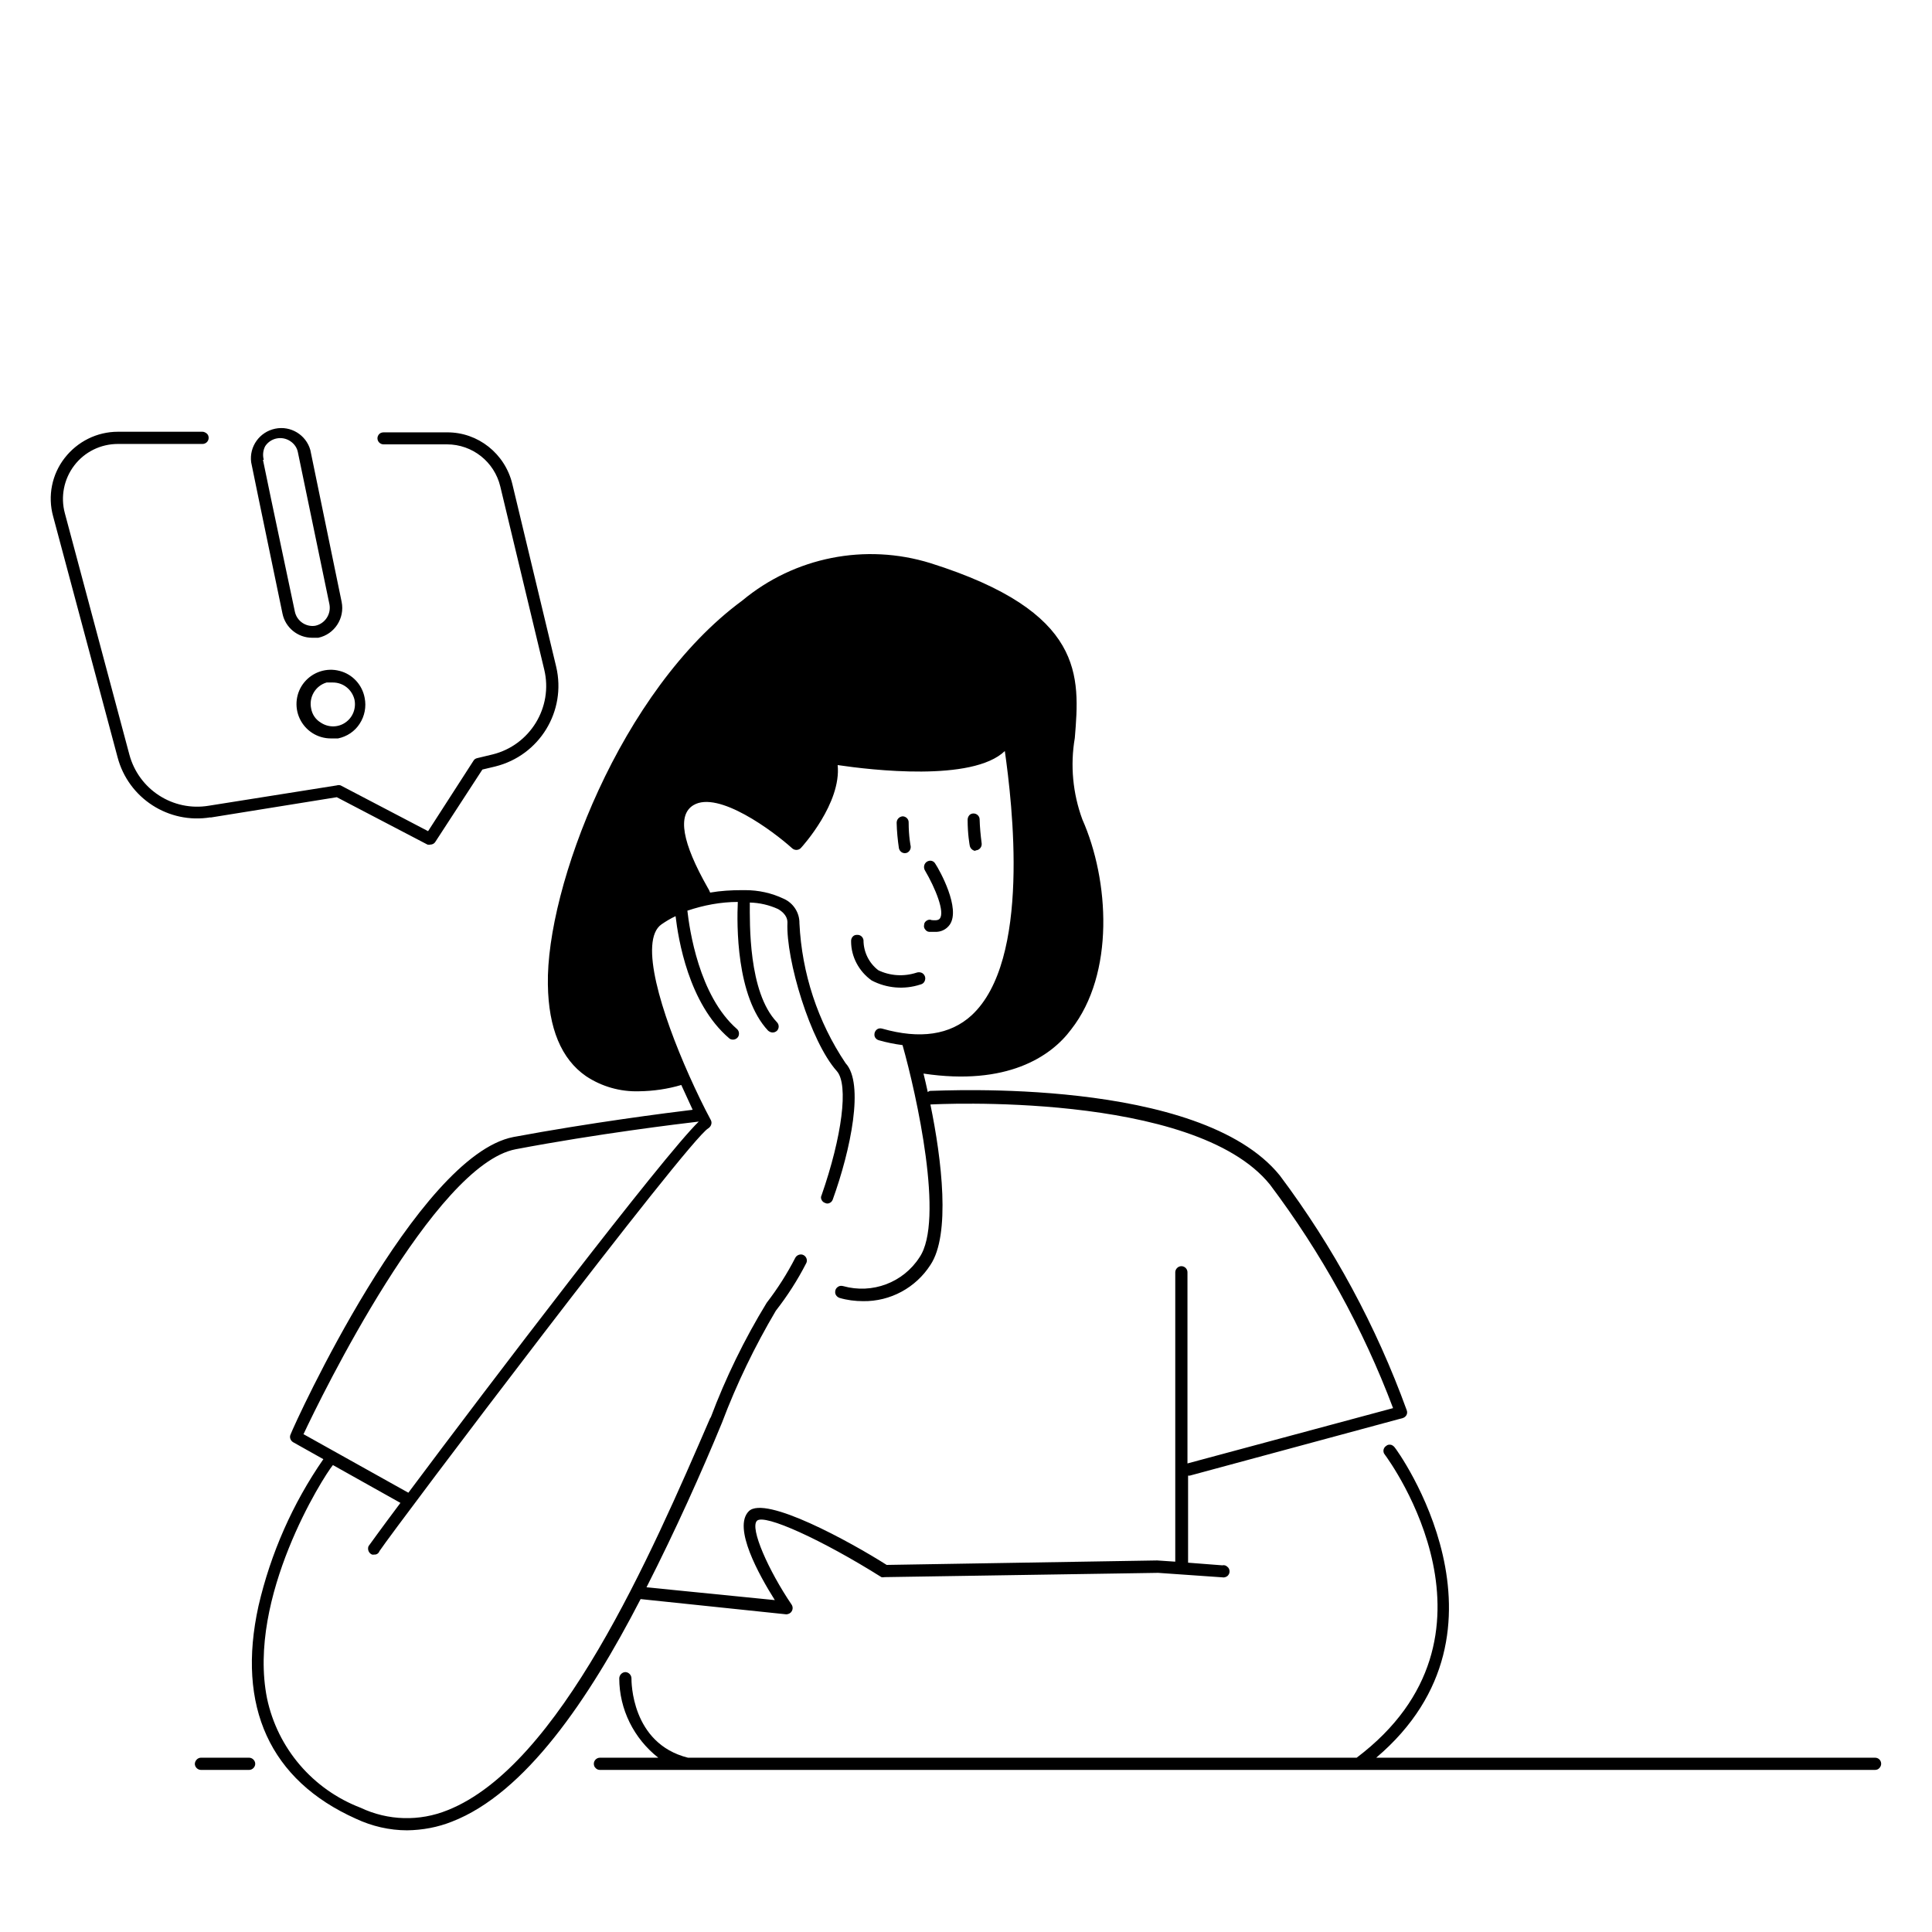 <?xml version="1.0" encoding="UTF-8"?>
<svg id="Calque_1" xmlns="http://www.w3.org/2000/svg" version="1.1" viewBox="0 0 95 95">
  <!-- Generator: Adobe Illustrator 29.6.1, SVG Export Plug-In . SVG Version: 2.1.1 Build 9)  -->
  <path d="M44.2,41.7c-.06-.41-.1-.82-.11-1.24,0-.17.12-.3.29-.32.16,0,.3.13.3.29,0,.71.1,1.18.1,1.18.02.16-.09.32-.25.34s-.3-.09-.33-.25h0ZM47.97,41.81h.05c.16-.03.27-.18.25-.34-.05-.39-.09-.79-.1-1.18,0-.16-.14-.29-.3-.29-.08,0-.16.03-.21.09s-.08.14-.08.22c0,.74.1,1.23.1,1.25.02.15.14.27.29.28v-.03ZM45.78,45.23h0c-.08-.02-.16,0-.23.05s-.11.12-.11.2c-.02.08,0,.16.05.22.05.07.11.11.19.12h.28c.29.02.57-.11.74-.35.55-.79-.49-2.67-.71-3-.04-.07-.1-.12-.18-.14s-.16,0-.23.04c-.14.09-.18.27-.11.41.53.9,1,2.07.74,2.39-.07.1-.27.09-.43.07h0ZM43.19,47.71c-.46-.35-.73-.9-.73-1.48-.02-.14-.13-.25-.27-.26h-.07c-.16,0-.28.15-.27.32,0,.76.39,1.48,1.01,1.92.74.39,1.61.46,2.4.2.09-.02.16-.07.2-.15s.05-.17.02-.25-.09-.15-.17-.18c-.08-.03-.17-.03-.25,0-.62.2-1.3.16-1.89-.13h.02ZM31.5,78.63c-2.55,4.94-5.67,9.54-9.27,10.94-.7.28-1.45.42-2.21.43-.87,0-1.73-.2-2.52-.57-4.22-1.89-5.88-5.51-4.79-10.46.6-2.59,1.68-5.04,3.19-7.22l-1.48-.83h0c-.14-.08-.2-.25-.13-.39.21-.56,6.21-13.69,10.95-14.62,3.81-.71,7.58-1.19,8.82-1.34l-.56-1.22c-.67.2-1.37.3-2.07.31-.93.03-1.84-.23-2.61-.74-1.22-.84-1.85-2.36-1.88-4.51-.09-4.75,3.56-14.47,9.56-18.88,2.57-2.14,6.05-2.83,9.25-1.84,7.61,2.4,7.35,5.55,7.1,8.6h0c-.23,1.34-.1,2.72.37,4,1.33,3,1.6,7.59-.55,10.33-1,1.35-3.18,2.78-7.26,2.17.07.28.14.59.21.91,0,0,.07-.06.12-.06.55,0,13.25-.71,17.19,4.16,2.64,3.52,4.74,7.41,6.24,11.54.03.08.03.16-.01.24-.04.07-.11.13-.19.15l-10.47,2.83h-.08v4.28l1.68.13c.09-.02.18,0,.25.07.07.05.11.14.11.23s-.04.17-.11.23c-.07.05-.16.08-.25.06l-3.15-.22-13.45.21s-.11.02-.16,0c-2.91-1.83-5.76-3.13-6.12-2.77s.57,2.45,1.71,4.13c.06.1.06.22,0,.32-.05.09-.15.14-.26.15l-7.17-.75h0ZM14.94,70.53l5.14,2.87c3.89-5.21,12.53-16.56,14.28-18.25-.94.11-5,.6-9,1.36-4,.76-9.58,12.18-10.44,14.02,0,0,.02,0,.02,0ZM34.94,69.72c.74-1.97,1.66-3.86,2.76-5.66.54-.7,1.01-1.44,1.41-2.22.08-.14.27-.2.41-.12s.2.26.12.4c-.42.82-.92,1.6-1.49,2.33-1.04,1.76-1.93,3.6-2.65,5.51-1,2.43-2.29,5.3-3.71,8.09l6.31.63c-.78-1.24-2.08-3.57-1.28-4.37s5,1.51,6.78,2.64l13.3-.22.89.06v-14.23c0-.16.14-.3.3-.3s.3.13.3.3v9.4l10.11-2.72c-1.48-3.93-3.53-7.64-6.06-11-3.75-4.62-16.56-3.94-16.69-3.93.56,2.72,1,6.4,0,7.89-.72,1.12-1.97,1.8-3.31,1.78-.39,0-.79-.05-1.16-.16-.08-.03-.14-.08-.18-.15s-.04-.15-.02-.23c.02-.08.08-.14.15-.18s.15-.04.23-.02c1.43.4,2.95-.17,3.75-1.41,1.24-1.79-.14-8-.83-10.44-.39-.05-.79-.13-1.17-.24-.07-.02-.14-.07-.18-.14s-.04-.15-.02-.23c.02-.07.07-.14.14-.18s.15-.04.23-.02c1.86.53,3.34.31,4.39-.65,2.94-2.7,2-10.45,1.64-13-1.59,1.53-6.6.93-8.22.69.19,1.87-1.73,4-1.82,4.09h0c-.12.11-.3.11-.42,0-.93-.84-3.63-2.85-4.85-2.12-.8.48-.56,1.84.7,4.06h0c.05.08.09.16.12.24.52-.09,1.04-.12,1.57-.12.05,0,.1,0,.15,0,.66,0,1.3.14,1.89.42.48.21.79.69.78,1.21.12,2.46.9,4.84,2.27,6.88.93,1,.25,4.26-.63,6.7-.03.08-.08.14-.15.17-.07.04-.16.04-.23,0-.07-.02-.14-.08-.17-.15-.04-.07-.04-.16,0-.23,1-2.87,1.34-5.43.75-6.1-1.3-1.45-2.51-5.48-2.43-7.3,0-.1,0-.4-.46-.67h0c-.44-.2-.91-.31-1.39-.32,0,1-.08,4.4,1.33,5.88.12.12.12.31,0,.43-.06.05-.13.08-.21.08s-.16-.04-.22-.09c-1.58-1.68-1.54-5.24-1.49-6.33h0c-.84,0-1.68.16-2.48.43.1.88.56,4.18,2.44,5.82h0c.09.08.12.21.08.33-.04.11-.15.19-.28.19-.07,0-.14-.02-.19-.07-2-1.71-2.5-4.9-2.63-6h0c-.24.11-.47.25-.69.4-1.14.79,0,4.39,1.36,7.44.35.78.71,1.53,1.06,2.18h0c.08.14.02.32-.12.41-1,.58-15.33,19.54-16.17,20.79-.04.11-.14.18-.25.17-.04.01-.08.01-.12,0-.16-.07-.23-.25-.17-.41,0,0,.61-.85,1.57-2.13l-3.32-1.86c-.48.58-4.23,6.51-3.24,11.47h0c.52,2.46,2.25,4.48,4.6,5.38,1.35.64,2.9.68,4.28.12,5.49-2.18,9.97-12.47,12.92-19.3h.02ZM92.2,86.43h-24.53c7.43-6.3,1-15.18.9-15.27-.05-.06-.12-.11-.19-.12-.08-.01-.16,0-.22.06-.07.04-.11.11-.13.19-.01.08,0,.16.06.23.27.36,6.51,8.95-1.38,14.91h-32.88c-2.8-.7-2.78-3.77-2.78-3.9h0c0-.16-.13-.3-.29-.31-.17,0-.3.14-.31.3,0,1.53.72,2.97,1.92,3.91h-2.87c-.16,0-.3.13-.3.3,0,.08.03.16.09.21.05.06.13.09.21.09h62.7c.08,0,.16-.03.21-.09.06-.06.09-.14.09-.21,0-.17-.13-.3-.3-.3h0ZM12.25,86.43h-2.37c-.16,0-.29.14-.3.3,0,.16.14.3.3.3h2.37c.16,0,.3-.14.3-.3s-.14-.3-.3-.3ZM10.35,40.2l6.21-1,4.46,2.33h0s.09.02.14,0c.1,0,.2-.05.25-.14l2.31-3.55.63-.15h0c2.18-.54,3.51-2.72,3-4.9l-2.16-9c-.36-1.48-1.68-2.54-3.21-2.53h-3.12c-.08,0-.16.03-.21.08-.06.06-.09.14-.09.21,0,.17.14.3.3.3h3.12c1.25,0,2.33.86,2.62,2.07l2.16,9c.45,1.86-.7,3.73-2.55,4.18l-.75.18c-.08.02-.14.06-.18.13l-2.23,3.46-4.3-2.25c-.06-.02-.13-.02-.19,0l-6.3,1h0c-1.76.29-3.44-.8-3.9-2.52l-3.17-11.86c-.22-.81-.05-1.68.46-2.35s1.3-1.06,2.15-1.06h4.16c.16,0,.3-.13.3-.3,0-.08-.03-.16-.09-.21s-.14-.09-.21-.09h-4.16c-1.03,0-1.99.48-2.62,1.29s-.84,1.87-.57,2.86l3.17,11.85c.53,2.02,2.51,3.3,4.57,2.96h0ZM12.35,22.73c-.1-.77.41-1.49,1.18-1.65.76-.16,1.52.3,1.73,1.05l1.54,7.47h0c.16.8-.35,1.59-1.15,1.76h-.3c-.71,0-1.32-.5-1.46-1.19l-1.15-5.54s-.39-1.9-.39-1.9ZM12.93,22.61l.4,1.93,1.17,5.54c.1.46.54.76,1,.69.48-.1.79-.57.7-1.05l-1.55-7.47c-.04-.23-.18-.43-.38-.56-.41-.27-.96-.16-1.23.25-.11.21-.13.45-.07.67,0,0-.04,0-.04,0ZM17.93,34.31c.09.44,0,.9-.24,1.27-.24.38-.63.64-1.07.73-.12,0-.23,0-.35,0-.66,0-1.25-.38-1.53-.97s-.19-1.3.23-1.8,1.09-.72,1.73-.55c.63.16,1.11.68,1.23,1.32h0ZM16.28,33.56h-.22c-.55.16-.88.72-.76,1.28.05.29.22.54.47.69.37.25.85.25,1.21,0,.37-.25.54-.7.45-1.13-.12-.49-.55-.84-1.06-.84,0,0-.09,0-.09,0Z"/>
</svg>